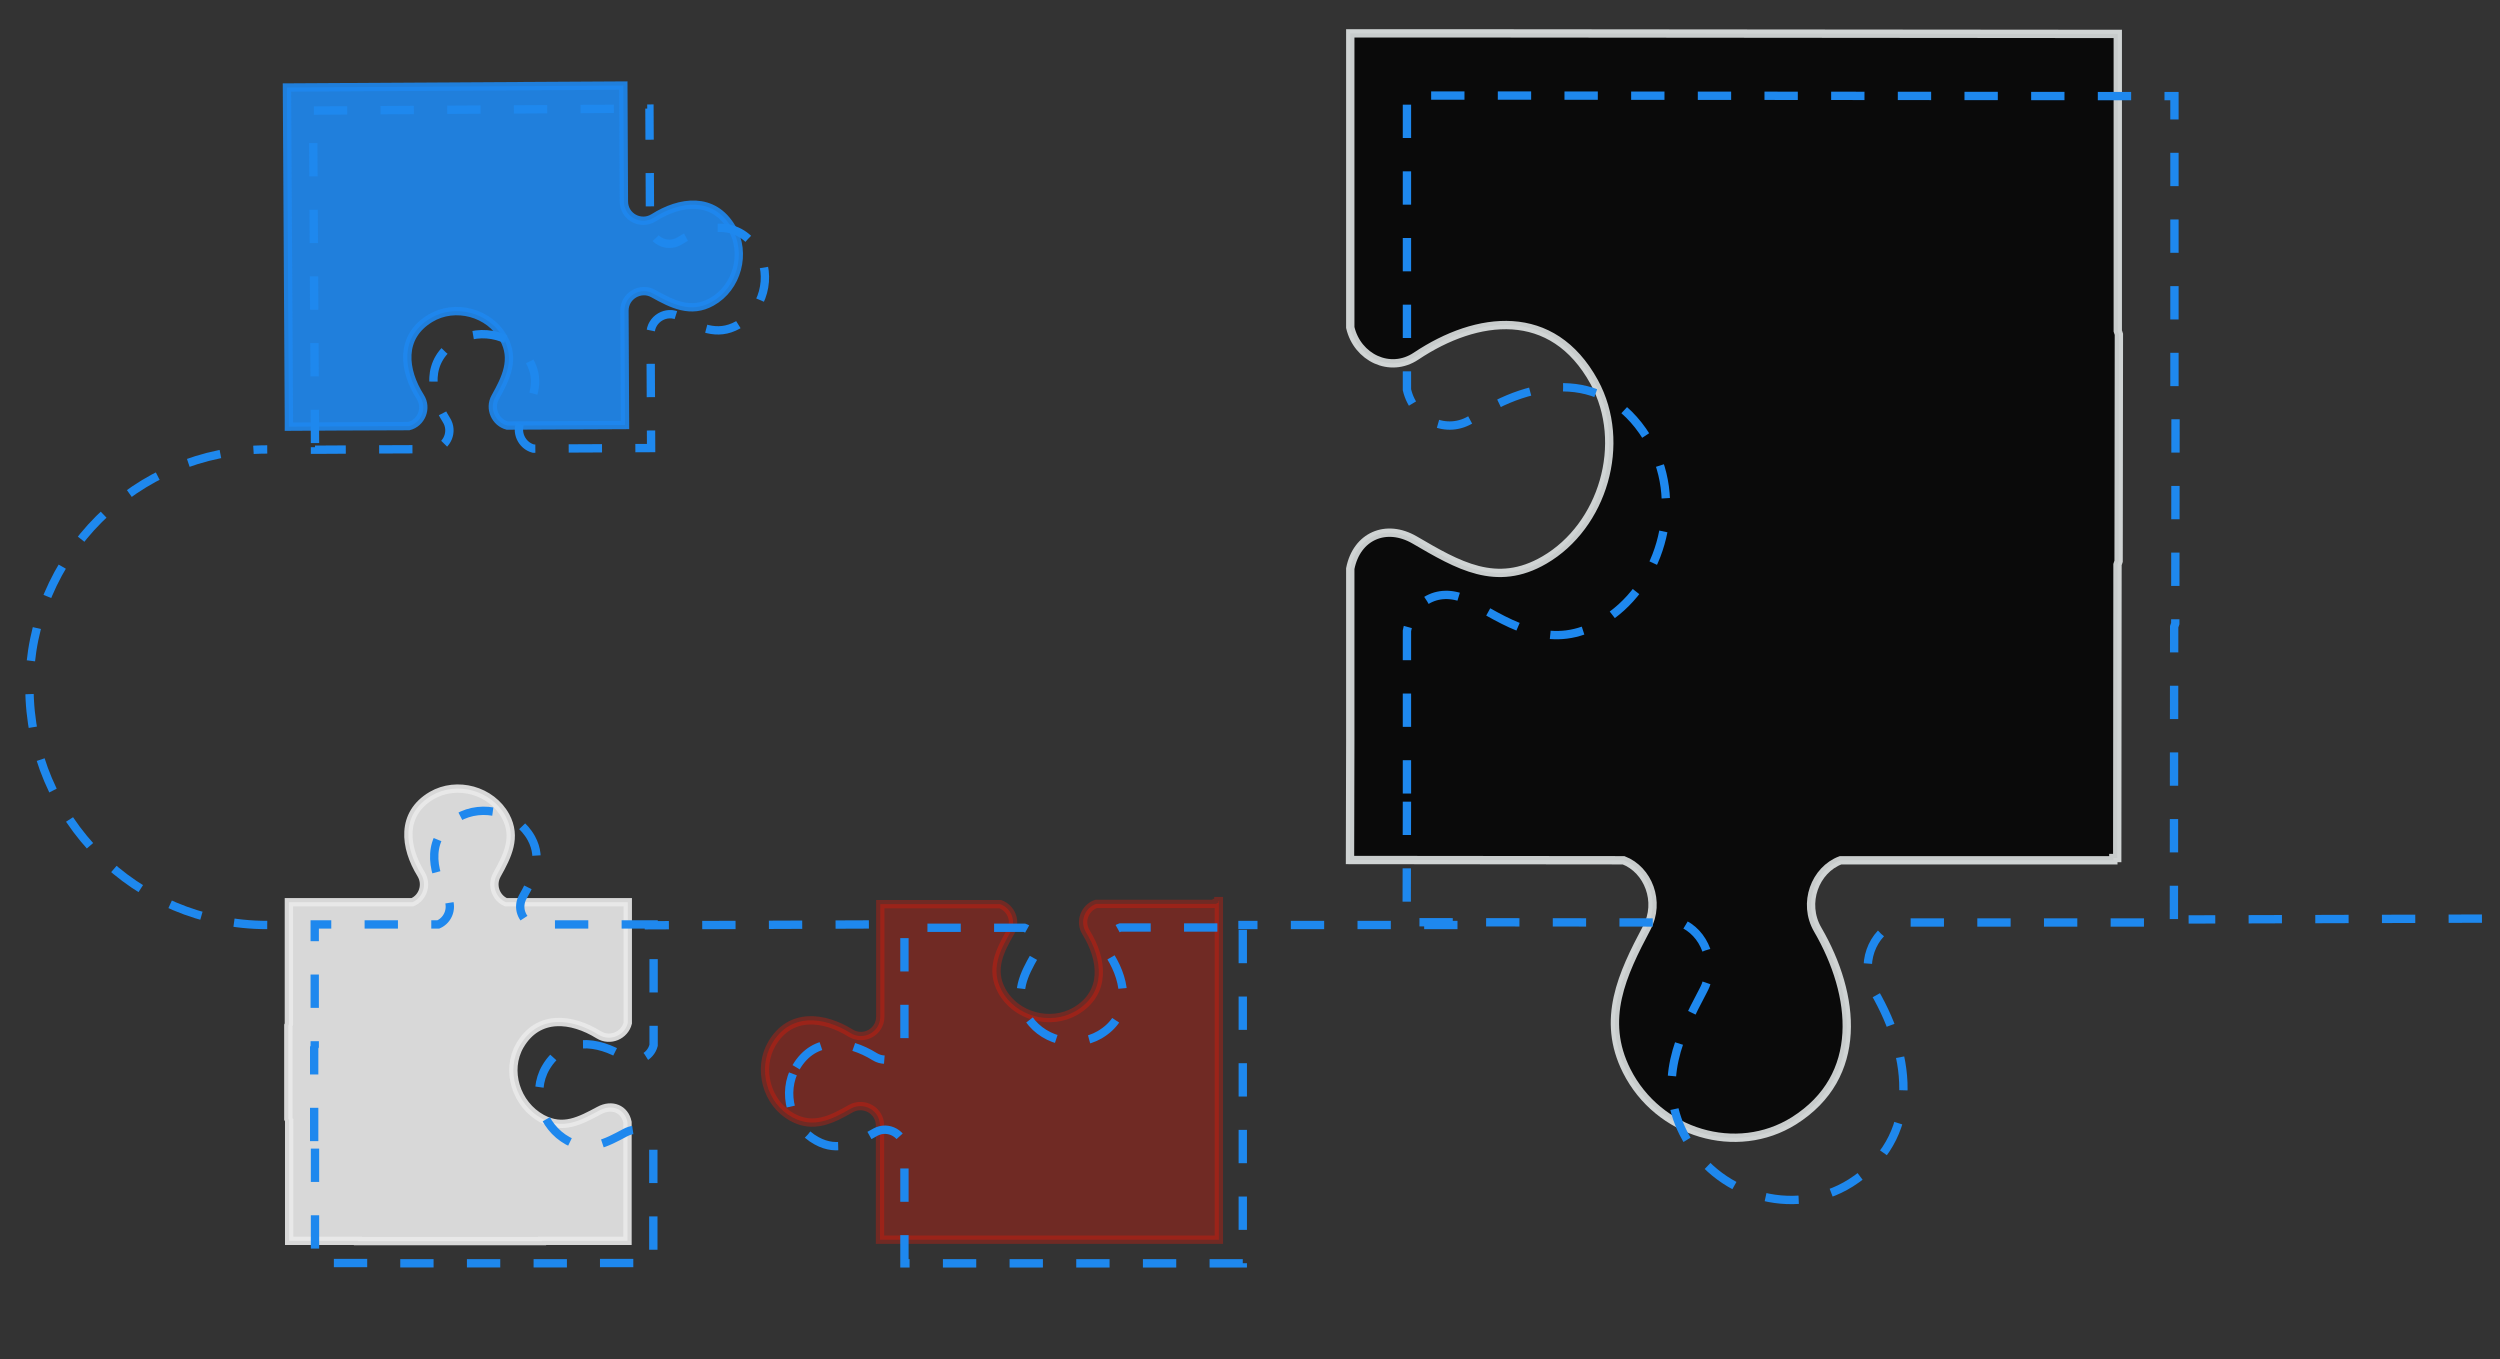 <?xml version="1.0" encoding="utf-8"?>
<!-- Generator: Adobe Illustrator 27.5.0, SVG Export Plug-In . SVG Version: 6.00 Build 0)  -->
<svg version="1.1" id="Layer_1" xmlns="http://www.w3.org/2000/svg" xmlns:xlink="http://www.w3.org/1999/xlink" x="0px" y="0px"
	 viewBox="0 0 900 489.4" style="enable-background:new 0 0 900 489.4;" xml:space="preserve">
<rect x="0" y="0" width="900" height="489.4" fill="#333333" stroke="none"/>
<style type="text/css">
	.Drop_x0020_Shadow{fill:none;}
	.Round_x0020_Corners_x0020_2_x0020_pt{fill:#FFFFFF;stroke:#1D1D1B;stroke-miterlimit:10;}
	.Live_x0020_Reflect_x0020_X{fill:none;}
	.Bevel_x0020_Soft{fill:url(#SVGID_1_);}
	.Dusk{fill:#FFFFFF;}
	.Foliage_GS{fill:#FFDD00;}
	.Pompadour_GS{fill-rule:evenodd;clip-rule:evenodd;fill:#51AEE2;}
	.st0{opacity:0.9;fill:#1E88EE;stroke:#1E88EE;stroke-width:3;stroke-miterlimit:10;}
	.st1{fill:none;stroke:#1E88EE;stroke-width:3;stroke-miterlimit:10;stroke-dasharray:12;}
	.st2{opacity:0.9;fill:#EAEAEA;stroke:#EAEAEA;stroke-width:3;stroke-miterlimit:10;}
	.st3{opacity:0.3;fill:#FF1500;stroke:#FF1500;stroke-width:3;stroke-miterlimit:10;}
	.st4{fill:none;}
	.st5{opacity:0.8;stroke:#F7FCFC;stroke-width:3;stroke-miterlimit:10;}
</style>
<linearGradient id="SVGID_1_" gradientUnits="userSpaceOnUse" x1="0" y1="-57.34" x2="0.707" y2="-56.633">
	<stop  offset="0" style="stop-color:#E6E6EB"/>
	<stop  offset="0.175" style="stop-color:#E2E2E7"/>
	<stop  offset="0.355" style="stop-color:#D6D6DB"/>
	<stop  offset="0.537" style="stop-color:#C2C3C6"/>
	<stop  offset="0.72" style="stop-color:#A5A7A9"/>
	<stop  offset="0.903" style="stop-color:#818485"/>
	<stop  offset="1" style="stop-color:#6B6E6E"/>
</linearGradient>
<g>
	<path class="st0" d="M104,151.2l-0.7-119.7l0.6,0l120.5-0.7l0.2,41.7c0,5.5,6,8.8,10.7,5.9c9.6-6.1,21.5-7.6,28.1,3.6
		c5.4,9.1,2,21.6-7.2,26.7c-7.5,4.2-14.2,0.8-21-3c-4.6-2.6-10.4,0.8-10.4,6.1l0.2,41.2l-42.4,0.2c-4.2-1.1-6.6-6.1-4.3-10.2
		c3.8-6.8,7.2-13.6,3-21.2c-5-9.3-17.5-12.6-26.4-7.2c-11.1,6.7-9.7,18.7-3.6,28.3c2.6,4.1,0.3,9.4-4.1,10.5l-25.6,0.1l-17,0.1
		l-0.6,0L104,151.2L104,151.2z"/>
	<path class="st1" d="M113.4,159.5l-0.7-119.7l0.6,0l120.5-0.7l0.2,41.7c0,5.5,6,8.8,10.7,5.9c9.6-6.1,21.5-7.6,28.1,3.6
		c5.4,9.1,2,21.6-7.2,26.7c-7.5,4.2-14.2,0.8-21-3c-4.6-2.6-10.4,0.8-10.4,6.1l0.2,41.2l-42.4,0.2c-4.2-1.1-6.6-6.1-4.3-10.2
		c3.8-6.8,7.2-13.6,3-21.2c-5-9.3-17.5-12.6-26.4-7.2c-11.1,6.7-9.7,18.7-3.6,28.3c2.6,4.1,0.3,9.4-4.1,10.5l-25.6,0.1l-17,0.1
		l-0.6,0L113.4,159.5L113.4,159.5z"/>
</g>
<g>
	<path class="st2" d="M103.8,402.8v-33.6c0.1-0.2,0.1-0.3,0.2-0.5l0-27.5l0-15.8l0-0.6l44.5,0c3.7-1.6,5.4-6.3,3.1-10.1
		c-6-9.7-7.4-21.7,3.8-28.3c9.1-5.3,21.5-1.9,26.6,7.4c4.1,7.6,0.7,14.3-3.1,21.1c-2.1,3.8-0.4,8.3,3.2,9.9l43.9,0l0,0.6l0,17.1
		l0,25.8c-1.1,4.4-6.3,6.8-10.5,4.2c-9.7-6-21.7-7.4-28.3,3.8c-5.3,9.1-1.4,21.3,7.9,26.4c7.6,4.1,13.7,0.8,20.6-2.9
		c4.6-2.5,9.2-0.6,10.2,4.2l0,42.7l-30.8,0v0.1h-66.2v-0.1l-24.8,0l0-43.4C104,403.1,103.9,403,103.8,402.8z"/>
	<path class="st1" d="M113.1,410.8v-33.6c0.1-0.2,0.1-0.3,0.2-0.5l0-27.5l0-15.8l0-0.6l44.5,0c3.7-1.6,5.4-6.3,3.1-10.1
		c-6-9.7-7.4-21.7,3.8-28.3c9.1-5.3,21.5-1.9,26.6,7.4c4.1,7.6,0.7,14.3-3.1,21.1c-2.1,3.8-0.4,8.3,3.2,9.9l43.9,0l0,0.6l0,17.1
		l0,25.8c-1.1,4.4-6.3,6.8-10.5,4.2c-9.7-6-21.7-7.4-28.3,3.8c-5.3,9.1-1.4,21.3,7.9,26.4c7.6,4.1,13.7,0.8,20.6-2.9
		c4.6-2.5,9.2-0.6,10.2,4.2l0,42.7l-30.8,0v0.1h-66.2v-0.1l-24.8,0l0-43.4C113.2,411.1,113.1,410.9,113.1,410.8z"/>
</g>
<path class="st3" d="M277.9,375.7c6.6-11.2,18.6-9.8,28.3-3.8c4.7,2.9,10.7-0.4,10.7-5.9v-40.5h43.2c3.9,1.4,5.9,6.1,3.7,10
	c-3.9,6.8-7.3,13.5-3.2,21.1c5,9.3,17.5,12.7,26.6,7.4c11.2-6.6,9.8-18.6,3.8-28.3c-2.5-4-0.4-8.9,3.6-10.3h27.5H438l0-0.3l0.6,0
	v-0.7h0.2v4.1v40.4v33.5v42.1v1.8h-0.6H430h-9h-25.8h-35.7h-24h-18.7v-41.1c0-5.4-5.8-8.7-10.5-6.1c-6.8,3.9-13.5,7.3-21.1,3.1
	C276,397.2,272.6,384.7,277.9,375.7z"/>
<path class="st1" d="M286.6,384.2c6.6-11.2,18.6-9.8,28.3-3.8c4.7,2.9,10.7-0.4,10.7-5.9V334h43.2c3.9,1.4,5.9,6.1,3.7,10
	c-3.9,6.8-7.3,13.5-3.2,21.1c5,9.3,17.5,12.7,26.6,7.4c11.2-6.6,9.8-18.6,3.8-28.3c-2.5-4-0.4-8.9,3.6-10.3h27.5h15.8l0-0.3l0.6,0
	v-0.7h0.2v4.1v40.4v33.5V453v1.8h-0.6h-8.1h-9H404h-35.7h-24h-18.7v-41.1c0-5.4-5.8-8.7-10.5-6.1c-6.8,3.9-13.5,7.3-21.1,3.1
	C284.7,405.7,281.3,393.3,286.6,384.2z"/>
<path class="st1" d="M96.2,333c-47.3,0-85.6-38.3-85.6-85.6s38.3-85.6,85.6-85.6"/>
<line class="st1" x1="524.7" y1="333" x2="445.8" y2="333"/>
<line class="st1" x1="312.8" y1="332.8" x2="232.1" y2="333.1"/>
<line class="st1" x1="893.5" y1="330.7" x2="787.9" y2="331"/>
<rect x="1.2" y="-0.6" transform="matrix(-1 -4.489665e-11 4.489665e-11 -1 902.383 488.322)" class="st4" width="900" height="489.4"/>
<path class="st5" d="M486.1,266.2L486.1,266.2l-0.1,43.4l98.5,0.1c8.8,3.4,13.4,14.9,8.3,24.4c-8.8,16.6-16.5,32.9-7.2,51.4
	c11.4,22.6,39.6,30.9,60.2,18c25.4-16,22.3-45.2,8.6-68.8c-5.6-9.6-0.9-21.6,8.2-25l62.4,0l35.8,0l0-0.8l1.4,0l0.1-105.7
	c0.1-0.4,0.3-0.7,0.4-1.1l0.1-81.8c-0.1-0.4-0.3-0.7-0.4-1.1l0-67l0-38.5l0-1.5l-11.9,0l0,0l-233-0.2l-31.4,0l0,1.5l0,41.7l0,62.7
	c2.5,10.8,14.3,16.6,23.7,10.3c22-14.7,49.1-18,64.1,9.3c12.1,22.1,3.1,51.9-17.9,64.1c-17.3,10.1-31.1,1.9-46.7-7.2
	c-10.3-6-20.9-1.4-23.2,10.3L486.1,266.2z"/>
<path class="st1" d="M506.5,288.6L506.5,288.6l-0.1,43.4l98.5,0.1c8.8,3.4,13.4,14.9,8.3,24.4c-8.8,16.6-16.5,32.9-7.2,51.4
	c11.4,22.6,39.6,30.9,60.2,18c25.4-16,22.3-45.2,8.6-68.8c-5.6-9.6-0.9-21.6,8.2-25l62.4,0l35.8,0l0-0.8l1.4,0l0.1-105.7
	c0.1-0.4,0.3-0.7,0.4-1.1l0.1-81.8c-0.1-0.4-0.3-0.7-0.4-1.1l0-67l0-38.5l0-1.5l-11.9,0v0l-233-0.2l-31.4,0l0,1.5l0,41.7l0,62.7
	c2.5,10.8,14.3,16.6,23.7,10.3c22-14.7,49.1-18,64.1,9.3c12.1,22.1,3.1,51.9-17.9,64.1c-17.3,10.1-31.1,1.9-46.7-7.2
	c-10.3-6-20.9-1.4-23.2,10.3L506.5,288.6z"/>
</svg>
